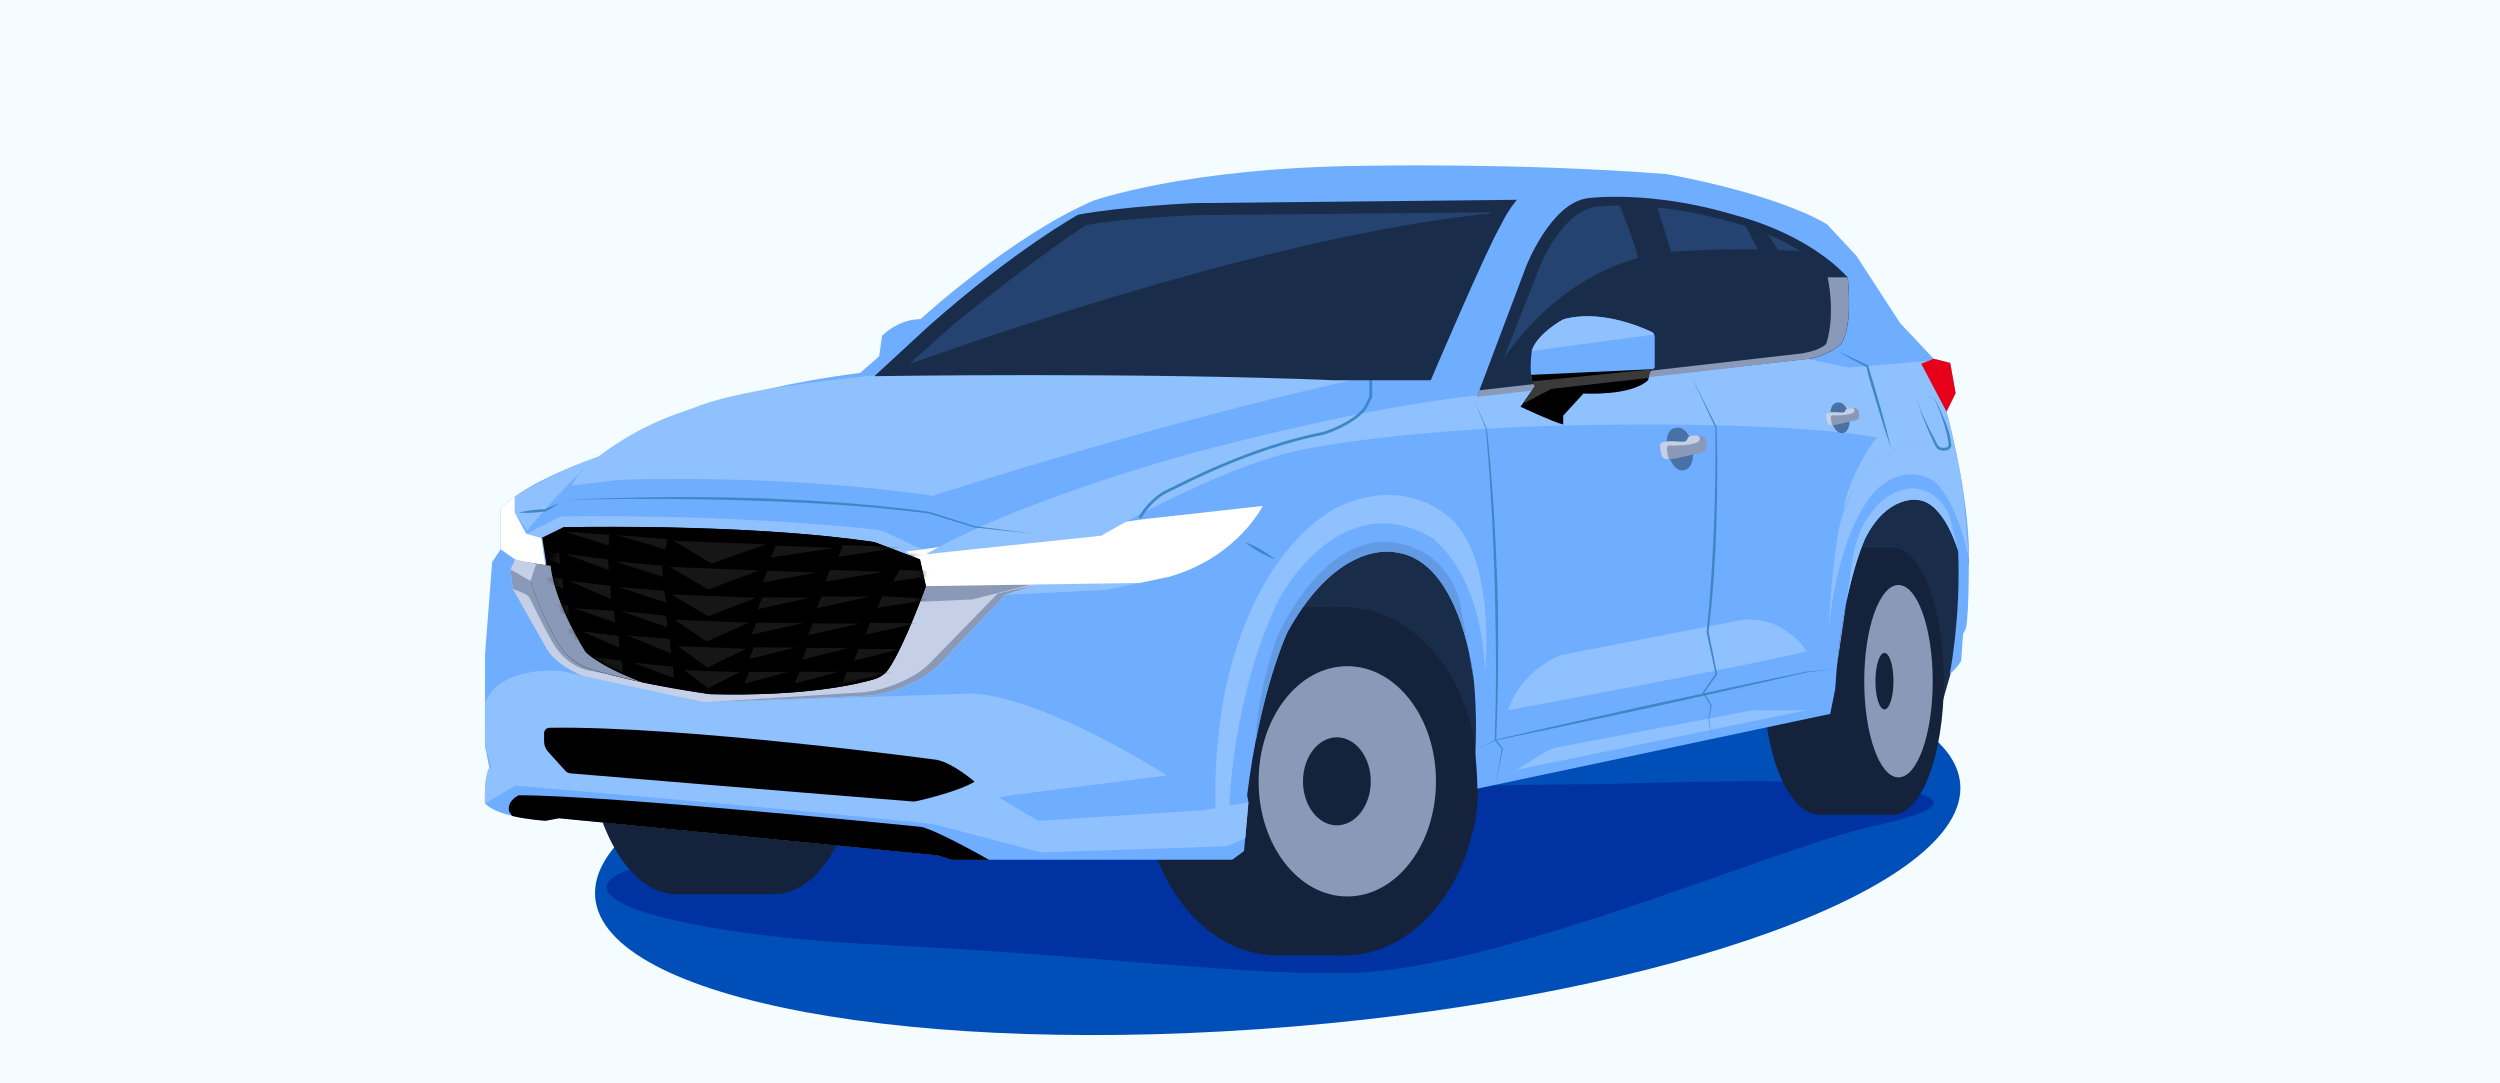 <?xml version="1.0" encoding="UTF-8"?> <svg xmlns="http://www.w3.org/2000/svg" width="360" height="156" viewBox="0 0 360 156" fill="none"><rect x="0" y="0" width="360" height="156" fill="#333333" stroke="none"/><g clip-path="url(#clip0_1_159)"><path d="M360 0H0V156H360V0Z" fill="#F5FCFF"></path><path d="M186.22 147.82C240.5 143.3 283.51 127.65 282.27 112.86C281.04 98.07 236.04 89.74 181.76 94.26C127.48 98.78 84.47 114.43 85.71 129.22C86.94 144.01 131.94 152.34 186.22 147.82Z" fill="#004EB7"></path><path d="M228.01 112.95C233.26 112.95 255 111.93 267.56 113.01C280.12 114.09 283.14 116.05 269.55 119.01C255.96 121.96 216.08 139.56 194.51 140.1C178.71 140.5 157.49 137.49 126.96 136.05C93.63 134.48 73.4 127.44 98.76 123.28C124.12 119.12 156.93 118.51 156.93 118.51C156.93 118.51 184.91 112.97 228.01 112.95Z" fill="#0032A1"></path><path d="M159.04 98.88L201.24 126.18L220.57 103.98L257.63 98.09L277.23 109.67L281.97 93.26L283.52 80.54L277.23 67.46L232.85 71.13L199.23 65.77L173.93 83.85L159.04 98.88Z" fill="#192D4B"></path><path d="M262.06 117.32C266.539 117.32 270.17 108.71 270.17 98.09C270.17 87.47 266.539 78.86 262.06 78.86C257.581 78.86 253.95 87.47 253.95 98.09C253.95 108.71 257.581 117.32 262.06 117.32Z" fill="#14233B"></path><path d="M272.61 78.86H262.06V117.32H272.61V78.86Z" fill="#14233B"></path><path d="M272.61 117.32C276.647 117.32 279.92 108.71 279.92 98.09C279.92 87.47 276.647 78.86 272.61 78.86C268.573 78.86 265.3 87.47 265.3 98.09C265.3 108.71 268.573 117.32 272.61 117.32Z" fill="#14233B"></path><path d="M273.38 111.94C276.103 111.94 278.31 105.739 278.31 98.09C278.31 90.441 276.103 84.24 273.38 84.24C270.657 84.24 268.45 90.441 268.45 98.09C268.45 105.739 270.657 111.94 273.38 111.94Z" fill="#8B99B9"></path><path d="M271.36 102.16C272.078 102.16 272.66 100.338 272.66 98.09C272.66 95.842 272.078 94.02 271.36 94.02C270.642 94.02 270.06 95.842 270.06 98.09C270.06 100.338 270.642 102.16 271.36 102.16Z" fill="#14233B"></path><path d="M97.37 128.76C104.583 128.76 110.43 117.598 110.43 103.83C110.43 90.061 104.583 78.9 97.37 78.9C90.157 78.9 84.31 90.061 84.31 103.83C84.31 117.598 90.157 128.76 97.37 128.76Z" fill="#14233B"></path><path d="M111.53 78.9H97.37V128.76H111.53V78.9Z" fill="#14233B"></path><path d="M111.53 128.76C118.627 128.76 124.38 117.598 124.38 103.83C124.38 90.061 118.627 78.9 111.53 78.9C104.433 78.9 98.68 90.061 98.68 103.83C98.68 117.598 104.433 128.76 111.53 128.76Z" fill="#14233B"></path><path d="M193.55 137.58C204.22 137.58 212.87 126.356 212.87 112.51C212.87 98.664 204.22 87.44 193.55 87.44C182.88 87.44 174.23 98.664 174.23 112.51C174.23 126.356 182.88 137.58 193.55 137.58Z" fill="#14233B"></path><path d="M183.97 137.58C194.64 137.58 203.29 126.356 203.29 112.51C203.29 98.664 194.64 87.44 183.97 87.44C173.3 87.44 164.65 98.664 164.65 112.51C164.65 126.356 173.3 137.58 183.97 137.58Z" fill="#14233B"></path><path d="M193.54 87.44H183.97V137.58H193.54V87.44Z" fill="#14233B"></path><path d="M194.01 129.09C201.063 129.09 206.78 121.667 206.78 112.51C206.78 103.353 201.063 95.93 194.01 95.93C186.957 95.93 181.24 103.353 181.24 112.51C181.24 121.667 186.957 129.09 194.01 129.09Z" fill="#8B99B9"></path><path d="M192.51 118.85C195.205 118.85 197.39 116.011 197.39 112.51C197.39 109.009 195.205 106.17 192.51 106.17C189.815 106.17 187.63 109.009 187.63 112.51C187.63 116.011 189.815 118.85 192.51 118.85Z" fill="#14233B"></path><path d="M69.84 107.45V94.3L70.87 80.95L72.1 79.1V73.28C72.1 73.28 74.7 69.79 86.07 65.82L92.71 61.71C92.71 61.71 104.21 56.16 123.86 53.7L126.6 51.3L127.01 48.36C127.01 48.36 129.27 45.96 132.56 45.96C132.56 45.96 145.5 34.05 157.42 28.91C157.42 28.91 170.74 24.12 196.49 23.88C196.49 23.88 218.55 23.4 240 25.07C240 25.07 255.2 27.69 263.07 32.28L267.3 36.81L273.62 46.53L278.45 51.66L280.83 52.26L281.6 56.61L280.29 59.29C280.29 59.29 283.03 68.83 283.51 78.36C283.51 78.36 283.61 88.4 283.08 90.51L282.68 91.31L282.41 95.15C282.41 95.15 282.01 96 280.76 97.07C280.76 97.07 282.38 89.08 281.97 79.37C281.97 79.37 280 72.22 276.07 71.98C276.07 71.98 271.78 71.26 268.62 77.46C268.62 77.46 265.16 84.64 264.27 99.22L263.55 102.8L212.05 113.71C212.05 113.71 213.03 106.11 212.23 97.97C212.23 97.97 210.53 80.8 201.05 79.55C201.05 79.55 192.91 77.4 185.4 90.99C185.4 90.99 181.47 99.22 179.59 114.51L179.77 115.49L179.14 122.55L177.44 123.8H137L135.09 123.17L80.49 117.81L78.58 118.17C78.58 118.17 71.71 117.81 69.84 115.67C69.84 115.67 69.64 111.97 70.47 110.54L69.84 107.45Z" fill="#6EADFF"></path><path d="M281.97 79.38C281.97 79.38 280 72.23 276.07 71.99C276.07 71.99 271.78 71.27 268.62 77.47C268.62 77.47 265.72 83.5 264.54 95.73L266.82 80.28C267.13 78.21 267.84 76.2 269 74.46C270.22 72.63 272.07 70.79 274.76 70.37C274.76 70.37 278.87 69.68 280.76 74.44C280.82 74.59 280.86 74.74 280.9 74.89L281.97 79.38Z" fill="#90C1FF"></path><path d="M212.24 97.97C212.24 97.97 210.54 80.8 201.06 79.55C201.06 79.55 192.92 77.4 185.41 90.99C185.41 90.99 182.82 96.4 180.84 106.61C180.84 106.61 180.8 100.47 183.96 91.62C183.96 91.62 189.77 78.12 199.25 78.03C199.25 78.03 207.83 77.67 210.25 86.79L212.24 97.97Z" fill="#629AE3"></path><path d="M70.48 110.56C69.65 111.99 69.85 115.69 69.85 115.69L74.18 113.13C74.18 113.13 108.07 115.96 134.27 118.64L149.92 122.75L176.69 121.86L179.32 120.71L179.78 115.51L173.34 116.67L149.47 118.19L143.81 114.81L131.94 116.22L81.78 112.55L72.11 110.11L70.48 110.56Z" fill="#90C1FF"></path><path d="M73.75 117.5C76.12 118.06 78.58 118.19 78.58 118.19L80.49 117.83L135.09 123.19L137 123.82H142.42C142.42 123.82 135.42 119.8 132.73 119.08C132.73 119.08 87.93 114.52 74.7 114.52C74.7 114.52 73.19 115.16 73.26 116.58C73.27 116.73 73.32 116.88 73.4 117L73.75 117.5Z" fill="black"></path><path d="M72.1 79.1V73.28C72.1 73.28 72.6 72.6 74.14 71.51V73.82L75.78 76.88L80.74 74.38C80.74 74.38 104.29 73.86 126.35 76.29C126.68 76.33 126.99 76.42 127.29 76.55L132.83 79.11L164.93 74.74L181.83 72.86C181.83 72.86 178.25 80.16 168.48 83.02L159.42 84.93L144.76 85.65L135.1 95.9C135.1 95.9 131.17 99.6 125.09 100.19L101.37 101.14L84.56 97.56C84.56 97.56 80.66 96.31 78.84 93.6L73.86 84.81L73.52 82L74.18 80.57L72.1 79.1Z" fill="#90C1FF"></path><path d="M74.17 80.57L73.52 82L73.85 84.8L78.83 93.59C80.65 96.3 84.55 97.55 84.55 97.55L101.36 101.13L125.08 100.18C131.16 99.58 135.09 95.89 135.09 95.89L144.75 85.64L149.01 84.21L133.36 84.3C133.36 84.3 130.29 92.87 127.99 96.27C127.49 97.01 126.76 97.54 125.9 97.8C123.31 98.57 115.84 100.31 102.24 99.96C102.24 99.96 92.95 98.77 85.12 96.4C83.12 95.8 81.43 94.47 80.38 92.66C79.15 90.55 77.53 87.38 76.4 83.69L77.03 81.45L74.17 80.57Z" fill="#C5CFE6"></path><path d="M140 86.32L132.32 86.66C132.86 85.26 133.21 84.3 133.21 84.3L148.37 84.21L140 86.32Z" fill="#8B99B9"></path><path d="M102.25 99.95C102.25 99.95 92.96 98.76 85.12 96.39C83.12 95.79 81.43 94.46 80.38 92.65C79.15 90.54 77.53 87.36 76.4 83.67L77.03 81.43L74.17 80.57L73.52 82L73.85 84.8L75.53 85.49C75.89 85.64 76.19 85.92 76.36 86.27C77.09 87.78 79.13 91.97 80.08 93.32C80.08 93.32 81.88 96.01 84.82 96.56L102.25 99.95Z" fill="#8B99B9"></path><path d="M124.51 99.68C127.66 99.29 130.24 98.05 131.76 97.16C132.57 96.68 133.32 96.09 133.98 95.41L143.68 85.46L149.01 84.21L144.75 85.64L135.09 95.89C135.09 95.89 131.16 99.59 125.08 100.18L101.36 101.13L124.51 99.68Z" fill="#8B99B9"></path><path d="M212.67 57.16L219.74 38.42C219.74 38.42 223.23 29.31 228.6 28.54C228.6 28.54 237.8 27.26 250.24 31.1C250.24 31.1 260.12 33.49 266.08 39.96C266.08 39.96 266.93 47.2 265.06 49.59C265.06 49.59 263.36 51.21 260.38 51.72L212.67 57.16Z" fill="#192D4B"></path><path d="M215.35 54.61L221.75 38.35C221.75 38.35 224.91 30.44 229.77 29.78C229.77 29.78 238.1 28.67 249.37 32C249.37 32 258.32 34.07 263.72 39.69C263.72 39.69 264.49 45.97 262.79 48.04C262.79 48.04 261.25 49.44 258.55 49.89L215.35 54.61Z" fill="#254370"></path><path d="M70.86 110.67L79.35 112.91C79.35 112.91 108.05 115.5 132.19 116.67L145.6 114.52L168.04 111.66C168.04 111.66 150.56 100.39 139.94 99.86L101.34 101.14L80.86 96.64C80.86 96.64 72.57 95.72 70.03 100.77C69.88 101.07 69.81 101.39 69.81 101.72L69.83 107.45L70.86 110.67Z" fill="#90C1FF"></path><path d="M70.44 109.35L70.86 110.67L79.82 113.03C79.82 113.03 108.06 115.5 132.2 116.66L145.61 114.51L139.05 110.15C137.65 109.22 136.05 108.62 134.38 108.41C125.46 107.26 95.24 103.58 76.38 103.84C75.26 103.86 74.22 104.39 73.54 105.27L70.44 109.35Z" fill="#90C1FF"></path><path d="M82.21 111.37C86.21 111.7 112.24 113.88 131.38 115.41C131.59 115.43 131.81 115.41 132.01 115.36C133.29 115.07 138.12 113.91 140.34 112.57C140.34 112.57 137.3 109.89 134.86 109.41C134.86 109.41 98.3 104.48 79.12 104.8C78.69 104.81 78.35 105.16 78.35 105.58V106.76C78.35 107.31 78.55 107.83 78.92 108.24L81.33 110.91C81.55 111.19 81.87 111.35 82.21 111.37Z" fill="black"></path><path d="M89.18 69.09C89.18 69.09 112.7 68.17 134.28 71.4C134.28 71.4 179.7 56.76 207.24 52.34L168.02 51.7L131.18 51.69L136.78 53.24C136.78 53.24 109.6 54.72 99.94 58.71L97.76 59.48C94.37 60.67 91.15 62.29 88.18 64.31L87.55 64.74C87.55 64.74 83.39 67.6 82.32 69.93L89.18 69.09Z" fill="#90C1FF"></path><path d="M76.47 80.99L78.68 81.31L78.08 77.41L80.52 76.22L81.1 75.93C81.1 75.93 107.13 75.26 125.91 78.07L132.48 80.57L133.33 84.4C133.33 84.4 130.3 92.87 128 96.27C127.5 97.01 126.77 97.54 125.91 97.8C123.32 98.57 115.85 100.31 102.25 99.96C102.25 99.96 92.96 98.77 85.13 96.4C83.13 95.8 81.44 94.47 80.39 92.66C79.16 90.55 77.54 87.38 76.41 83.69L77.04 81.45L75.17 80.71L76.47 80.99Z" fill="black"></path><path d="M77.08 81.46L76.4 83.67C77.53 87.36 79.15 90.53 80.38 92.64C81.43 94.44 83.12 95.77 85.12 96.38C87.6 97.13 90.23 97.76 92.66 98.28C92.66 98.28 87.22 96.46 84.36 93.91C84.36 93.91 80.07 87.32 79.33 81.48L77.16 81.17" fill="#8B99B9"></path><path d="M75.12 80.86L78.52 81.37L77.92 77.47L75.77 76.87L74.13 73.81V71.5C72.59 72.6 72.09 73.27 72.09 73.27V79.09L74.09 80.51L75.12 80.86Z" fill="white"></path><path d="M76.41 83.67L77.23 81.18L74.17 80.57L73.52 82L76.41 83.67Z" fill="#C5CFE6"></path><path d="M218.42 110.85L260.15 102.27H253.01C252.58 102.27 252.16 102.31 251.74 102.39L224.29 107.61C223.58 107.74 222.9 108.01 222.29 108.4L218.42 110.85Z" fill="#90C1FF"></path><path d="M217.14 102.27C217.14 102.27 252.55 95.74 260.15 93.78C260.15 93.78 256.84 88.42 250.58 89.31L224.83 94.32C224.83 94.31 219.2 96.28 217.14 102.27Z" fill="#90C1FF"></path><path d="M168.47 83.02C178.25 80.16 181.82 72.86 181.82 72.86L164.92 74.74L130.39 79.44L132.48 80.57L133.33 84.4L164.14 83.94L168.47 83.02Z" fill="white"></path><path d="M158.58 77.14C158.58 77.14 175.12 67.39 187.28 64.8C187.28 64.8 204 61.13 235.47 61.13C235.47 61.13 259.97 60.95 270.25 63.01C270.25 63.01 266.58 67.57 265.42 73.38C265.42 73.38 269.53 63.57 276.24 63.96C276.24 63.96 280 64.44 282.59 69.94C282.59 69.94 281.17 62.09 280.29 59.28L279.13 51.82C279.13 51.82 270.32 52.6 266.26 52.93L260.36 51.69L210.97 57.14C210.97 57.14 197.65 58.44 173.42 64.79C173.42 64.79 147.69 71.5 133.33 79.81L158.58 77.14Z" fill="#90C1FF"></path><path d="M282.13 69.03C279.58 64.4 276.25 63.97 276.25 63.97C272.46 63.75 269.49 66.79 267.64 69.48C266.13 71.66 265.14 74.14 264.7 76.75C264.24 79.43 263.67 83.93 263.29 91.01C263.29 91.01 264.18 79.39 268.48 72.77C268.48 72.77 272.15 66.06 278.23 69.1C278.23 69.1 281.52 70.98 283.54 80.55L282.69 70.89C282.62 70.24 282.44 69.6 282.13 69.03Z" fill="#90C1FF"></path><path d="M177.04 116C177.04 116 177.45 100.07 184.15 86.33C184.15 86.33 192.67 69.82 206.03 77.33C206.03 77.33 213.21 81.94 213.84 96.58C213.84 96.58 215.45 82.09 209.61 75.37C209.61 75.37 203.59 68.18 193.01 72.86C193.01 72.86 180.94 77.6 176.29 100C176.29 100 174.7 108.34 175.05 116.48L177.04 116Z" fill="#90C1FF"></path><path d="M280.3 59.29L281.61 56.61L280.83 52.26L278.45 51.66L276.66 52.38L280.3 59.29Z" fill="#E7001A"></path><path d="M232.85 28.77H238.27C238.27 28.77 242.6 41.42 244.8 52.57L239.46 53.1C239.47 53.11 237.2 38.07 232.85 28.77Z" fill="#192D4B"></path><path d="M251.03 31.9C251.03 31.9 257.02 43.14 260.15 50.53L263.01 49.46C263.01 49.46 257.65 37.81 253.98 32.89L251.03 31.9Z" fill="#192D4B"></path><path d="M212.67 107.88C212.68 107.88 215.34 106.52 215.35 106.52C221.79 105 231.17 102.95 237.71 101.47C244.31 100.08 253.62 98.03 260.14 96.71C260.15 96.71 263.9 96.36 263.91 96.36C263.91 96.36 260.14 96.83 260.17 96.82C253.73 98.33 244.35 100.38 237.8 101.86C231.2 103.25 221.89 105.29 215.37 106.61C215.4 106.59 212.67 107.88 212.67 107.88Z" fill="#3F87C3"></path><path d="M81.41 71.97C98.86 71.24 116.43 71.41 133.76 73.69C133.79 73.69 140.34 75.76 140.36 75.76C140.29 75.75 149.01 76.89 149 76.89C148.98 76.89 140.31 75.96 140.3 75.95L133.7 73.93C129.48 73.41 125.01 72.97 120.69 72.69C107.62 71.84 94.51 71.68 81.41 71.97Z" fill="#3F87C3"></path><path d="M164.12 74.58C164.12 74.58 165.47 72.13 167.73 70.9C167.84 70.84 167.95 70.78 168.06 70.73C170.52 69.57 179.96 64.48 190.63 62.38C190.63 62.38 194.7 61.15 196.55 58.82L197.39 57.15V54.76" stroke="#3F87C3" stroke-width="0.402" stroke-miterlimit="10"></path><path d="M179.25 78.04C180.85 78.65 182.33 79.49 183.66 80.58C182.05 79.96 180.58 79.12 179.25 78.04Z" fill="#3F87C3"></path><path d="M212.24 57.59C212.24 57.61 214.1 61.72 214.1 61.74C214.93 69.18 215.34 76.65 215.62 84.13C215.84 91.61 215.76 99.09 215.45 106.57L215.43 106.51L216.41 107.78L216.43 107.81L216.42 107.84L215.35 113.02L216.28 107.81L216.29 107.87L215.27 106.63L215.25 106.6C215.35 102.85 215.44 99.1 215.42 95.35C215.36 84.14 214.95 72.93 213.97 61.76C214 61.82 212.24 57.59 212.24 57.59Z" fill="#3F87C3"></path><path d="M243.43 53.92L247.2 61.5C247.35 66.43 247.29 71.37 247.14 76.3C247 81.14 246.6 86.34 246.03 90.97L247.27 97.04L247.28 97.09L247.25 97.13L245.38 99.77L245.39 99.66L246.46 101.61L246.47 101.63V101.65L246.11 103.46C246.11 103.41 246.46 106.41 246.46 106.41C246.46 106.4 246.02 103.46 246.02 103.45C246.02 103.46 246.33 101.62 246.33 101.63L246.34 101.68L245.21 99.76L245.18 99.71L245.22 99.66L247.07 97L247.05 97.09L245.75 91.03C246.27 86.13 246.57 81.21 246.79 76.29C247.01 71.45 247.06 66.27 247.02 61.6C247.01 61.6 243.43 53.92 243.43 53.92Z" fill="#3F87C3"></path><path d="M264.54 50.53C266.04 51.2 267.52 51.9 269 52.61C269.61 54.62 270.22 56.63 270.78 58.65C271.35 60.64 271.87 62.65 272.35 64.67C271.67 62.71 271.03 60.74 270.44 58.75C269.94 56.95 269.01 54.26 268.8 52.88C267.35 52.11 265.94 51.34 264.54 50.53Z" fill="#3F87C3"></path><path d="M276.6 57.16C277.32 57.18 278.44 56.94 278.8 57.79C279.73 59.83 280.82 61.9 281 64.16C280.84 64.98 279.82 65.01 279.2 64.75C278.8 64.58 278.62 64.05 278.44 63.7C277.59 61.86 276.81 59.99 276.16 58.07C275.95 57.69 276.12 57.14 276.6 57.16ZM276.6 57.16C276.13 57.17 275.97 57.69 276.18 58.05C276.86 59.95 277.81 61.75 278.74 63.53C278.89 63.78 279.06 64.29 279.36 64.4C279.6 64.51 280.14 64.51 280.36 64.41C280.49 64.34 280.58 64.22 280.61 64.07C280.39 61.93 279.55 59.8 278.74 57.81C278.42 56.98 277.3 57.19 276.6 57.16Z" fill="#3F87C3"></path><path d="M75.91 76.44C75.91 76.44 80.55 70.45 86.07 65.82C86.07 65.82 81.47 67.11 74.14 71.51V73.82L75.91 76.44Z" fill="#90C1FF"></path><path d="M74.67 73.82C75.83 73.52 77.49 73.32 78.44 73.33C79.12 73.03 79.8 72.72 80.51 72.46C79.88 72.89 79.23 73.27 78.57 73.65C77.28 73.8 75.98 73.92 74.67 73.82Z" fill="#3F87C3"></path><path d="M92.55 98.28C92.55 98.28 86.63 96.12 84.37 93.91C84.37 93.91 79.94 87.16 79.29 81.5L81.11 75.92C86.98 75.82 109.69 75.64 125.92 78.06L132.49 80.56L133.34 84.39C133.34 84.39 130.31 92.86 128.01 96.26C127.51 97 126.78 97.53 125.92 97.79C123.33 98.56 115.86 100.3 102.26 99.95C102.25 99.93 97.84 99.26 92.55 98.28Z" fill="black"></path><mask id="mask0_1_159" style="mask-type:luminance" maskUnits="userSpaceOnUse" x="79" y="75" width="55" height="25"><path d="M92.55 98.28C92.55 98.28 86.63 96.12 84.37 93.91C84.37 93.91 79.94 87.16 79.29 81.5L81.11 75.92C86.98 75.82 109.69 75.64 125.92 78.06L132.49 80.56L133.34 84.39C133.34 84.39 130.31 92.86 128.01 96.26C127.51 97 126.78 97.53 125.92 97.79C123.33 98.56 115.86 100.3 102.26 99.95C102.25 99.93 97.84 99.26 92.55 98.28Z" fill="white"></path></mask><g mask="url(#mask0_1_159)"><g opacity="0.54"><path d="M111.68 78.57L111.01 80.27L120.25 78.9L111.68 78.57Z" fill="#282828"></path><path d="M110.5 82.18L109.82 83.88L117.53 82.45L110.5 82.18Z" fill="#282828"></path><path d="M109.78 86.03L109.11 87.73L116.59 86.07L109.78 86.03Z" fill="#282828"></path><path d="M108.92 89.67L108.24 91.37L115.73 89.71L108.92 89.67Z" fill="#282828"></path><path d="M108.55 93.21L107.88 94.91L114.5 93.25L108.55 93.21Z" fill="#282828"></path><path d="M107.89 96.74L107.21 98.44L113.44 96.78L107.89 96.74Z" fill="#282828"></path><path d="M96.12 77.64L95.82 79.12L88.92 77.07L96.12 77.64Z" fill="#282828"></path><path d="M95.36 81.45L95.46 83.08L88.48 80.83L95.36 81.45Z" fill="#282828"></path><path d="M95.65 85.08L95.94 86.76L88.97 84.52L95.65 85.08Z" fill="#282828"></path><path d="M95.89 88.66L96.11 90.31L89.35 87.98L95.89 88.66Z" fill="#282828"></path><path d="M96.42 92.02L96.62 94.05L90.26 91.5L96.42 92.02Z" fill="#282828"></path><path d="M96.91 96.02L97.02 97.61L91.19 95.43L96.91 96.02Z" fill="#282828"></path><path d="M87.72 77.02L87.66 78.58L81.42 76.57L87.72 77.02Z" fill="#282828"></path><path d="M87.56 80.57L87.66 82.09L81.3 79.75L87.56 80.57Z" fill="#282828"></path><path d="M87.87 84.34L87.97 86.27L82.01 83.67L87.87 84.34Z" fill="#282828"></path><path d="M88.41 87.95L88.62 89.65L82.62 87.59L88.41 87.95Z" fill="#282828"></path><path d="M89.09 91.54L89.15 93.24L83.74 90.91L89.09 91.54Z" fill="#282828"></path><path d="M89.51 95.13L89.67 96.82L84.92 94.56L89.51 95.13Z" fill="#282828"></path><path d="M75.69 76.11L80.41 77.62L80.47 76.06L76.44 75.78C76.19 75.89 75.95 76 75.69 76.11Z" fill="#282828"></path><path d="M80.52 79.68L80.62 81.2L75.44 79.14L80.52 79.68Z" fill="#282828"></path><path d="M80.99 83.32L81.11 84.75L76.1 82.89L80.99 83.32Z" fill="#282828"></path><path d="M81.78 87.2L81.95 88.67L76.78 86.59L81.78 87.2Z" fill="#282828"></path><path d="M82.81 90.68L83.11 92.23L77.76 90.09L82.81 90.68Z" fill="#282828"></path><path d="M83.79 94.51L84.05 95.94L79.64 93.99L83.79 94.51Z" fill="#282828"></path><path d="M121.39 78.48L120.72 80.18L129.96 78.81L121.39 78.48Z" fill="#282828"></path><path d="M119.52 82.06L118.85 83.76L127.19 82.35L119.52 82.06Z" fill="#282828"></path><path d="M118.28 85.89L117.61 87.58L125.09 85.93L118.28 85.89Z" fill="#282828"></path><path d="M117.06 89.76L116.39 91.45L123.87 89.8L117.06 89.76Z" fill="#282828"></path><path d="M116.2 93.3L115.53 94.99L122.14 93.33L116.2 93.3Z" fill="#282828"></path><path d="M115.12 96.72L114.45 98.42L120.68 96.76L115.12 96.72Z" fill="#282828"></path><path d="M137.05 78.82L131.96 78.5L130.85 80.18L138.42 79.32C137.97 79.14 137.51 78.98 137.05 78.82Z" fill="#282828"></path><path d="M129.54 82.06L128.6 83.75L137.83 82.37L129.54 82.06Z" fill="#282828"></path><path d="M127.03 85.83L126.36 87.53L134.16 86.28L127.03 85.83Z" fill="#282828"></path><path d="M125.27 89.68L124.6 91.38L132.09 89.73L125.27 89.68Z" fill="#282828"></path><path d="M123.65 93.44L122.98 95.14L129.6 93.48L123.65 93.44Z" fill="#282828"></path><path d="M121.92 96.78L121.25 98.48L128.46 96.82L121.92 96.78Z" fill="#282828"></path><path d="M96.45 81.64L109.32 82.14L101.98 84.88L96.45 81.64Z" fill="#282828"></path><path d="M97.01 77.88L110.31 78.39L102.46 81.14L97.01 77.88Z" fill="#282828"></path><path d="M96.71 85.61L108.89 86.08L101.99 88.75L96.71 85.61Z" fill="#282828"></path><path d="M97.13 89.25L107.85 89.66L101.76 92.36L97.13 89.25Z" fill="#282828"></path><path d="M97.63 93.05L107.41 93.42L101.85 96.14L97.63 93.05Z" fill="#282828"></path><path d="M98.54 96.5L106.5 96.8L101.97 99.1L98.54 96.5Z" fill="#282828"></path></g></g><path d="M125.91 54.17C125.91 54.17 163.82 53.57 192.2 54.76H206.03C206.03 54.76 214.14 35.69 216.16 32.35C216.16 32.35 216.88 30.68 218.43 28.77L171.88 29.25C171.88 29.25 161.45 29.73 155.25 30.92C155.25 30.92 146.26 35.85 133.67 47.01L125.91 54.17Z" fill="#192D4B"></path><path d="M131.04 52.32C131.04 52.32 164.54 51.92 191.49 52.95H203.4C203.4 52.95 209.59 39.42 211.63 35.51C211.63 35.51 213.15 32.71 214.67 30.58L172.19 30.97C172.19 30.97 162.28 31.38 156.39 32.41C156.39 32.41 149.91 36.57 137.95 46.18L131.04 52.32Z" fill="#254370"></path><path d="M128.91 53.17C128.91 53.17 181.62 33.52 216.36 30.58L205.55 53.93H142.54L128.91 53.17Z" fill="#192D4B"></path><path d="M214.04 55.67C214.04 55.67 222.33 38.46 240.2 36.28C240.2 36.28 250.9 35.41 260.55 36.28L265.33 39.95V43.85L262.51 49.65L260.47 49.9L214.04 55.67Z" fill="#192D4B"></path><path d="M213.02 56.2L212.66 57.15L260.36 51.7C263.34 51.19 265.04 49.57 265.04 49.57C266.91 47.18 266.06 39.94 266.06 39.94H263.18C263.18 39.94 264.37 45.04 263 49.45C263 49.45 262.52 50.34 259.6 50.88L213.02 56.2Z" fill="#8B99B9"></path><path d="M218.96 58.58C218.96 58.58 223.67 60.79 225.1 61.14V59.86L228.02 56.67C228.02 56.67 234.82 57.09 237.32 54.76L237.56 53.63L238.28 52.91V48.53C238.28 48.21 238.1 47.92 237.81 47.78C236.13 46.99 230.26 44.52 225.11 45.99C225.11 45.99 221.35 48.02 220.58 50.52C220.58 50.52 219.98 54.45 221.06 55.59L218.96 58.58Z" fill="#6EADFF"></path><path d="M220.57 50.53C221.34 48.03 225.1 46 225.1 46C230.25 44.54 236.12 47 237.8 47.79C237.97 47.87 238.11 48.01 238.19 48.17L220.57 50.53Z" fill="#90C1FF"></path><path d="M220.47 53.98C220.55 54.65 220.72 55.25 221.05 55.59L218.96 58.57C218.96 58.57 223.67 60.78 225.1 61.13V59.85L228.02 56.66C228.02 56.66 234.82 57.08 237.32 54.75L237.56 53.62L238.02 53.16L220.47 53.98Z" fill="black"></path><path d="M219.25 58.16L221.05 55.59C220.89 55.42 220.76 55.18 220.67 54.91L238.02 53.17L237.56 53.63L237.39 54.42L223.4 56L219.25 58.16Z" fill="#3A3A3A"></path><path d="M208.5 104.73H211.91C211.91 104.73 213.79 115 211.91 120.29L208.95 117.31L207.95 107.88L208.5 104.73Z" fill="#14233B"></path><path d="M243.7 64.26C244.06 65.92 243.58 67.77 242.22 67.75C241.41 67.74 240.49 66.71 240.13 65.05C239.77 63.39 240.12 62.04 240.92 61.73C242.47 61.11 243.34 62.59 243.7 64.26Z" fill="#4871A5"></path><path d="M244.24 62.7C243.84 62.71 243.22 62.7 243.04 63.12C242.86 63.54 242.79 63.67 241.7 63.59C240.61 63.51 239.66 63.51 239.29 63.72C238.92 63.93 239.05 64.58 239.24 65.4C239.42 66.22 240.01 66.3 241.92 65.88C243.86 65.45 244.49 65.29 245.26 65.1C246.03 64.92 245.74 63.54 245.63 63.25C245.52 62.96 245.13 62.67 244.24 62.7Z" fill="#8B99B9"></path><path d="M243.03 63.13C242.85 63.55 242.78 63.68 241.69 63.6C240.6 63.52 239.65 63.52 239.28 63.73C238.91 63.94 239.04 64.59 239.23 65.41C239.35 65.93 239.63 66.15 240.31 66.13C240.06 65.28 239.82 64.09 240.42 64.14C241.35 64.22 243.45 64.12 244.36 63.71C245.03 63.41 244.81 62.94 244.46 62.71C244.38 62.71 244.31 62.7 244.22 62.71C243.84 62.72 243.21 62.7 243.03 63.13Z" fill="#C5CFE6"></path><path d="M266.26 59.87C266.52 61.07 266.17 62.4 265.19 62.39C264.61 62.38 263.95 61.64 263.69 60.44C263.43 59.24 263.68 58.28 264.26 58.05C265.37 57.61 266 58.68 266.26 59.87Z" fill="#4871A5"></path><path d="M266.64 58.75C266.35 58.76 265.9 58.75 265.77 59.05C265.64 59.35 265.59 59.45 264.81 59.39C264.03 59.33 263.34 59.33 263.08 59.49C262.82 59.65 262.91 60.11 263.04 60.7C263.17 61.29 263.59 61.35 264.97 61.04C266.37 60.73 266.82 60.61 267.37 60.48C267.92 60.35 267.71 59.36 267.64 59.15C267.57 58.94 267.29 58.73 266.64 58.75Z" fill="#8B99B9"></path><path d="M265.78 59.06C265.65 59.36 265.6 59.46 264.82 59.4C264.04 59.34 263.35 59.34 263.09 59.5C262.82 59.65 262.92 60.12 263.05 60.71C263.13 61.09 263.34 61.24 263.83 61.23C263.65 60.62 263.48 59.76 263.91 59.8C264.58 59.86 266.09 59.79 266.75 59.49C267.23 59.27 267.08 58.94 266.82 58.77C266.77 58.77 266.71 58.77 266.65 58.77C266.36 58.76 265.91 58.75 265.78 59.06Z" fill="#C5CFE6"></path></g><defs><clipPath id="clip0_1_159"><rect width="360" height="156" fill="white"></rect></clipPath></defs></svg> 